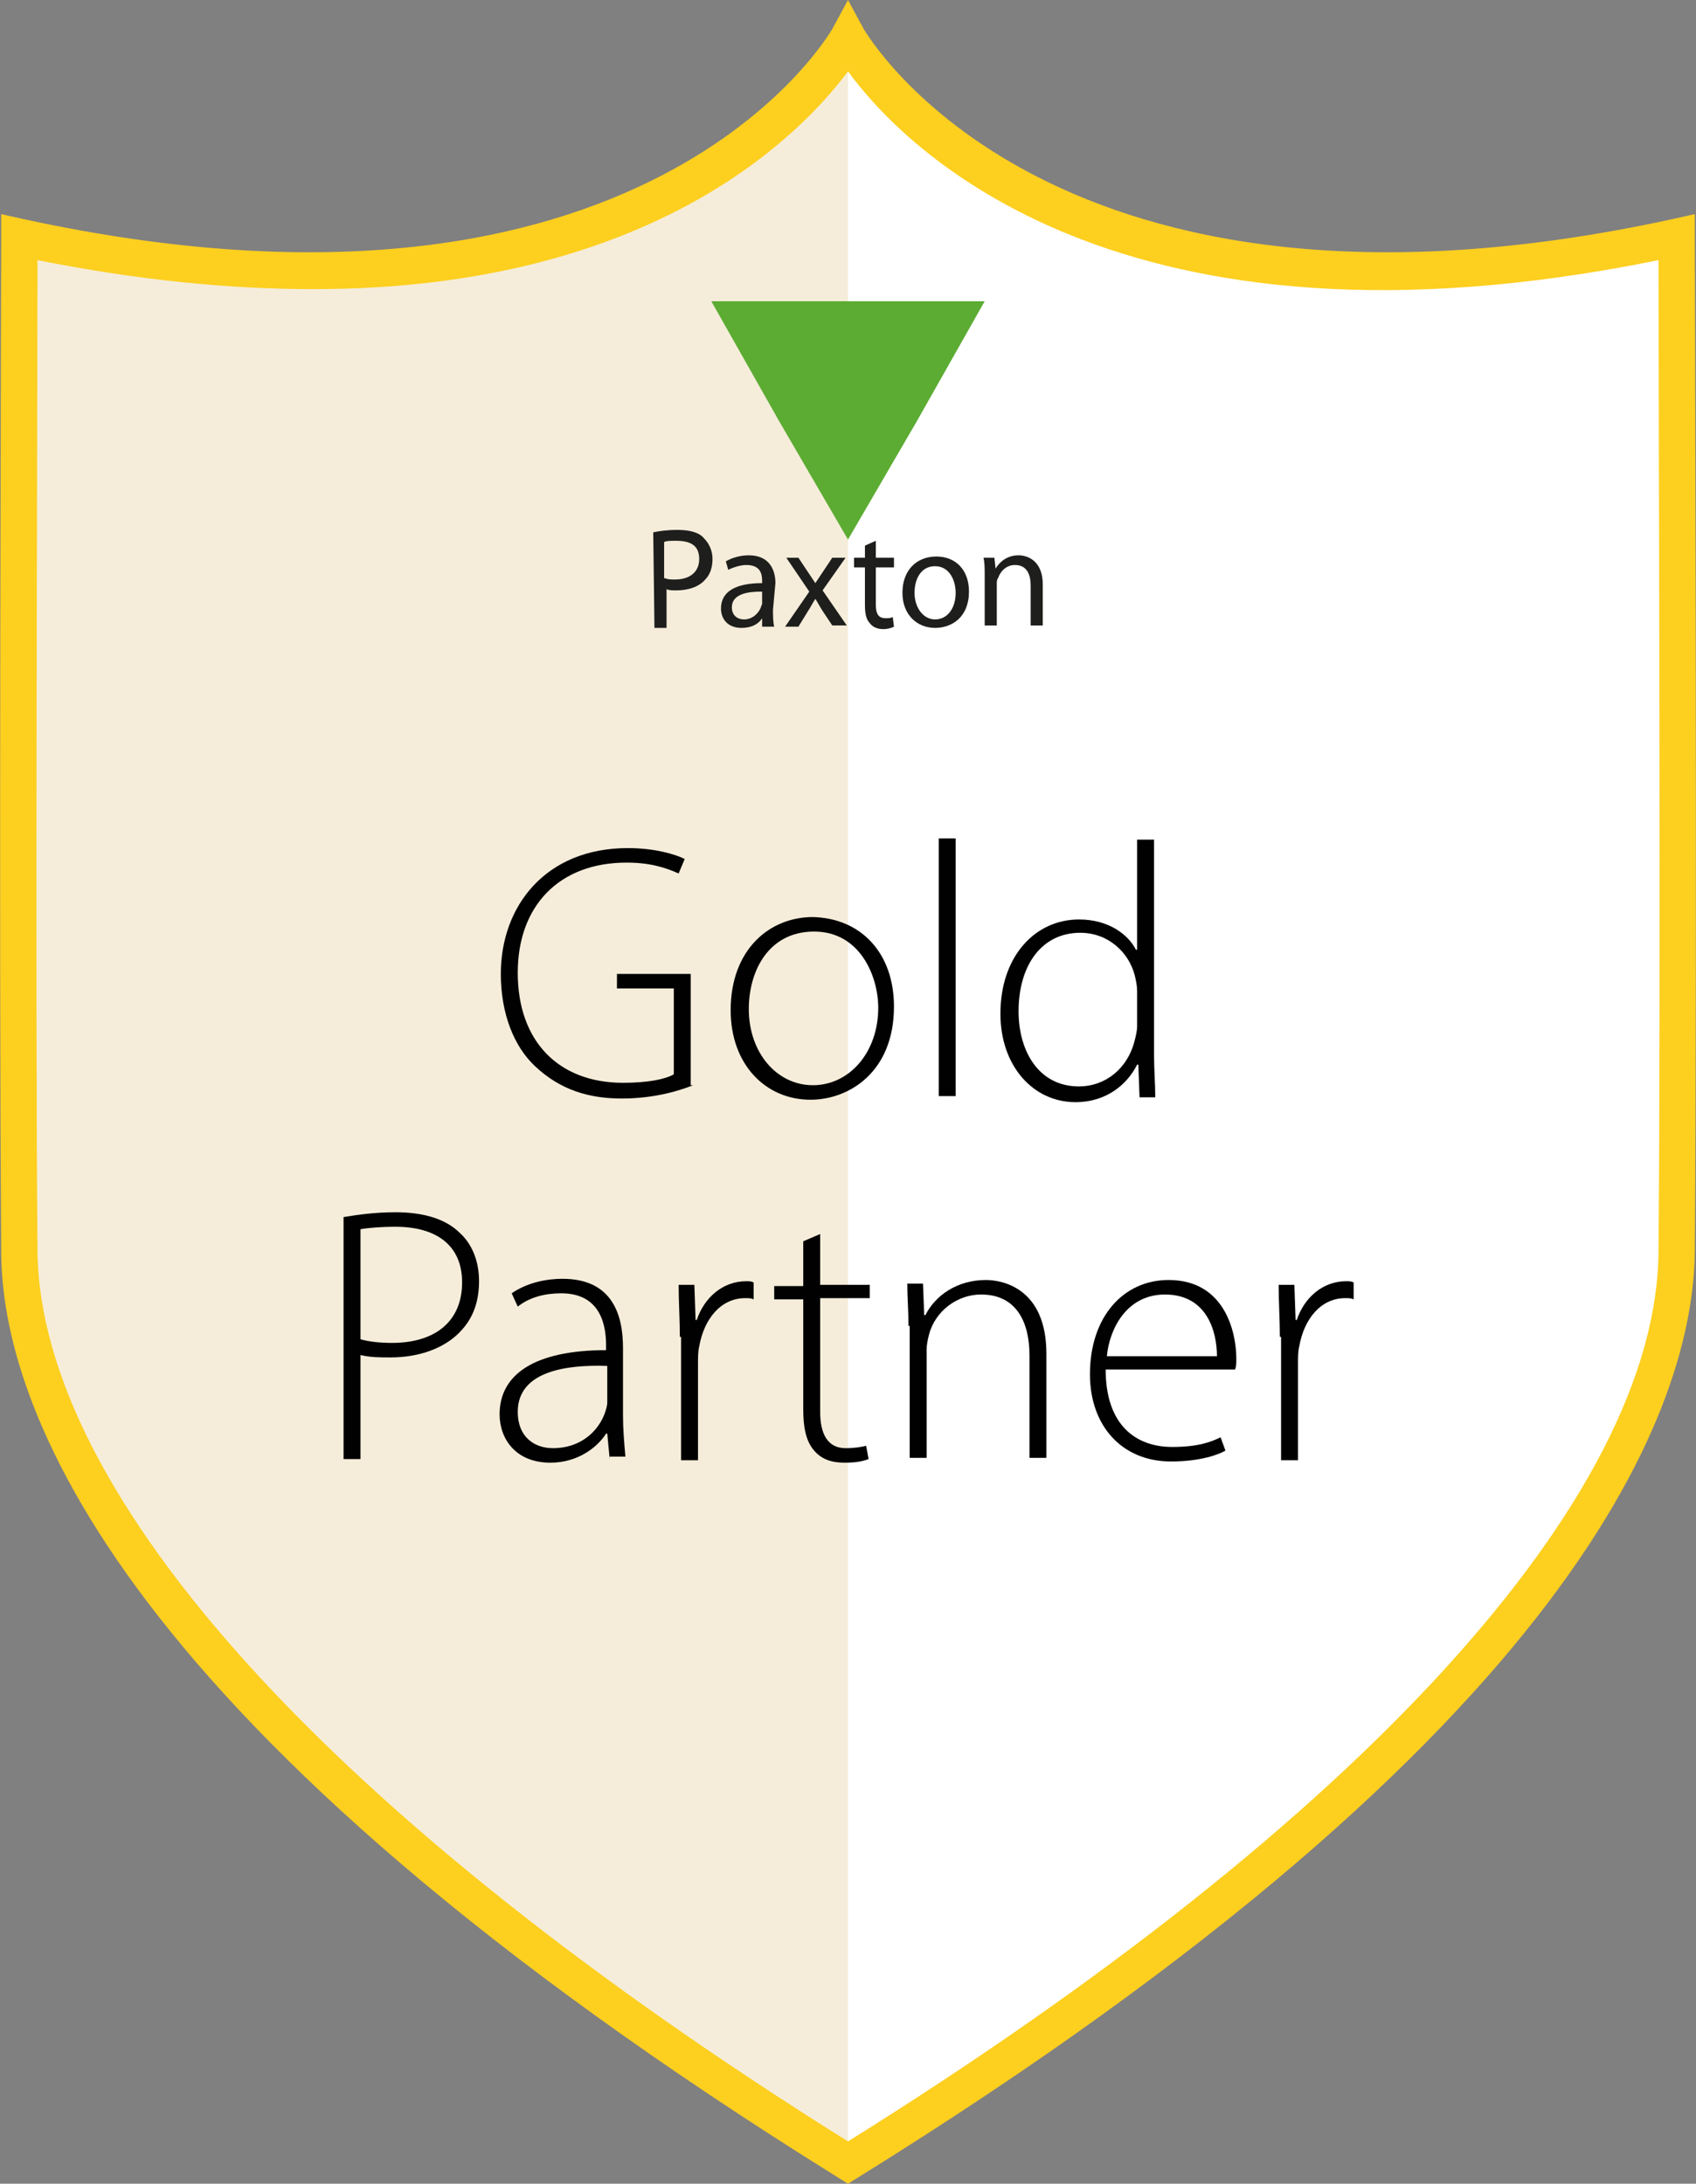 <?xml version="1.0" encoding="utf-8"?>
<!-- Generator: Adobe Illustrator 27.2.0, SVG Export Plug-In . SVG Version: 6.00 Build 0)  -->
<svg version="1.1" id="Layer_2_00000029755720719593241430000001504513261398069405_"
	 xmlns="http://www.w3.org/2000/svg" xmlns:xlink="http://www.w3.org/1999/xlink" x="0px" y="0px" viewBox="0 0 140.2 180.5"
	 style="enable-background:new 0 0 140.2 180.5;" xml:space="preserve">
<rect x="0" y="0" width="140.2" height="180.5" fill="#808080" stroke="none"/>
<style type="text/css">
	.st0{fill:#FFFFFF;}
	.st1{opacity:0.18;fill:#CC9E36;enable-background:new    ;}
	.st2{fill:#FDCF1F;}
	.st3{enable-background:new    ;}
	.st4{fill:#010101;}
	.st5{fill:#5CAC33;}
	.st6{fill:#1E1E1C;}
</style>
<g id="Layer_1-2">
	<g>
		<g>
			<path class="st0" d="M70.1,178.8c-37-23-68.4-51.2-68.5-75.4c-0.2-24.2,0-83.8,0-83.8C54.8,31.2,70.1,3.1,70.1,3.1
				s15.3,28,68.5,16.5c0,0,0.2,59.6,0,83.8S107.1,155.8,70.1,178.8z"/>
			<path class="st1" d="M70.1,3.1c0,0-15.3,28-68.5,16.5c0,0-0.2,59.6,0,83.8s31.6,52.4,68.5,75.4V3.1z"/>
			<path class="st2" d="M70.1,180.5l-0.8-0.5c-60-37.3-69.2-64-69.2-76.6c-0.2-23.9,0-83.2,0-83.8v-1.9l1.8,0.4
				C53.4,29.3,68.6,2.7,68.8,2.4L70.1,0l1.3,2.4c0.2,0.3,15.5,26.9,66.9,15.7l1.8-0.4v1.9c0,0.6,0.2,59.9,0,83.8
				c-0.1,12.6-9.2,39.4-69.2,76.6L70.1,180.5L70.1,180.5z M3.1,21.5c0,10.2-0.2,60.4,0,81.9c0.2,20.3,24.6,47.1,67,73.6
				c42.5-26.5,66.9-53.3,67-73.6c0.2-21.5,0-71.7,0-81.9c-44.6,9.1-62.4-9.3-67-15.6C66.3,11,54,23.9,25.9,23.9
				C19.2,23.9,11.6,23.2,3.1,21.5L3.1,21.5z"/>
		</g>
		<g class="st3">
			<path class="st4" d="M57.3,89.7c-1,0.4-3.1,1.1-5.9,1.1c-2.7,0-5.1-0.7-7.2-2.7c-1.7-1.6-2.8-4.3-2.8-7.6
				c0-5.6,3.7-10.4,10.5-10.4c2.2,0,3.9,0.5,4.7,0.9l-0.5,1.2c-1.1-0.5-2.4-0.9-4.3-0.9c-5.6,0-9,3.6-9,9.1c0,5.7,3.4,9.1,8.7,9.1
				c2.1,0,3.5-0.3,4.2-0.7v-7.1h-4.7v-1.2h6.1V89.7z"/>
		</g>
		<g class="st3">
			<path class="st4" d="M73.9,83.2c0,5.4-3.7,7.7-6.9,7.7c-3.7,0-6.6-2.9-6.6-7.4c0-5,3.2-7.7,6.8-7.7
				C71.2,75.9,73.9,78.8,73.9,83.2z M61.9,83.4c0,3.6,2.3,6.3,5.3,6.3c3,0,5.4-2.7,5.4-6.4c0-2.6-1.5-6.3-5.3-6.3
				C63.5,77,61.9,80.3,61.9,83.4z"/>
			<path class="st4" d="M77.6,69.3H79v21.3h-1.4V69.3z"/>
			<path class="st4" d="M95.4,69.3v18c0,1.1,0.1,2.3,0.1,3.4h-1.3l-0.1-2.7h-0.1c-0.8,1.6-2.5,3.1-5.1,3.1c-3.5,0-6.2-3-6.2-7.3
				c0-4.8,2.9-7.8,6.5-7.8c2.5,0,4.1,1.3,4.7,2.5H94v-9.1H95.4z M94,81.9c0-0.4-0.1-0.9-0.2-1.3c-0.5-1.9-2.2-3.5-4.5-3.5
				c-3.2,0-5.1,2.7-5.1,6.5c0,3.2,1.6,6.2,5,6.2c2.1,0,4-1.4,4.6-3.8c0.1-0.4,0.2-0.8,0.2-1.2V81.9z"/>
		</g>
		<g class="st3">
			<path class="st4" d="M28.4,100.6c1.2-0.2,2.6-0.4,4.3-0.4c2.4,0,4.2,0.6,5.3,1.7c1,0.9,1.6,2.3,1.6,4c0,1.7-0.5,3-1.4,4
				c-1.3,1.5-3.5,2.3-5.9,2.3c-0.9,0-1.7,0-2.5-0.2v8.6h-1.4V100.6z M29.8,110.7c0.7,0.2,1.6,0.3,2.6,0.3c3.6,0,5.8-1.8,5.8-5
				c0-3.2-2.3-4.6-5.5-4.6c-1.3,0-2.3,0.1-2.9,0.2V110.7z"/>
		</g>
		<g class="st3">
			<path class="st4" d="M50.4,120.6l-0.2-2.1h-0.1c-0.7,1.1-2.3,2.4-4.6,2.4c-2.9,0-4.2-2-4.2-4c0-3.3,2.9-5.3,8.8-5.3v-0.4
				c0-1.4-0.3-4.3-3.7-4.3c-1.3,0-2.6,0.3-3.6,1.1l-0.5-1.1c1.3-0.9,2.9-1.2,4.2-1.2c4.2,0,5,3.1,5,5.7v5.6c0,1.1,0.1,2.3,0.2,3.4
				H50.4z M50.1,112.9c-3.2-0.1-7.3,0.4-7.3,3.8c0,2.1,1.4,3,2.9,3c2.4,0,3.8-1.5,4.3-2.9c0.1-0.3,0.2-0.6,0.2-0.9V112.9z"/>
		</g>
		<g class="st3">
			<path class="st4" d="M56.2,110.5c0-1.4-0.1-2.9-0.1-4.3h1.3l0.1,2.9h0.1c0.6-1.8,2.1-3.2,4.1-3.2c0.2,0,0.4,0,0.6,0.1v1.4
				c-0.2-0.1-0.4-0.1-0.7-0.1c-2,0-3.4,1.7-3.8,4c-0.1,0.4-0.1,0.9-0.1,1.4v8h-1.4V110.5z"/>
		</g>
		<g class="st3">
			<path class="st4" d="M67.8,102v4.2h4.1v1.1h-4.1v9.4c0,1.8,0.6,3,2.1,3c0.8,0,1.3-0.1,1.7-0.2l0.2,1.1c-0.5,0.2-1.1,0.3-2,0.3
				c-1.1,0-1.9-0.3-2.5-1c-0.7-0.8-0.9-2-0.9-3.4v-9.1H64v-1.1h2.4v-3.7L67.8,102z"/>
			<path class="st4" d="M75.1,109.6c0-1.3-0.1-2.3-0.1-3.5h1.3l0.1,2.6h0.1c0.8-1.6,2.6-2.9,5-2.9c1.4,0,5,0.7,5,6.1v8.6h-1.4v-8.5
				c0-2.6-1-5-4-5c-2,0-3.8,1.4-4.3,3.3c-0.1,0.4-0.2,0.8-0.2,1.3v8.9h-1.4V109.6z"/>
			<path class="st4" d="M91.4,113.2c0,4.6,2.5,6.4,5.5,6.4c2.1,0,3.2-0.4,4-0.8l0.4,1.1c-0.5,0.3-2,0.9-4.5,0.9
				c-4.1,0-6.7-3-6.7-7.2c0-4.8,2.8-7.8,6.5-7.8c4.7,0,5.6,4.4,5.6,6.5c0,0.4,0,0.6-0.1,0.9H91.4z M100.6,112.1c0-2-0.8-5.1-4.3-5.1
				c-3.2,0-4.6,2.9-4.8,5.1H100.6z"/>
			<path class="st4" d="M105.8,110.5c0-1.4-0.1-2.9-0.1-4.3h1.3l0.1,2.9h0.1c0.6-1.8,2.1-3.2,4.1-3.2c0.2,0,0.4,0,0.6,0.1v1.4
				c-0.2-0.1-0.4-0.1-0.7-0.1c-2,0-3.4,1.7-3.8,4c-0.1,0.4-0.1,0.9-0.1,1.4v8h-1.4V110.5z"/>
		</g>
		<g>
			<polygon class="st5" points="70.1,44.6 64.4,34.8 58.8,24.9 70.1,24.9 81.4,24.9 75.8,34.8 70.1,44.6 70.1,44.6 			"/>
			<path class="st6" d="M55,47.8c0.2,0.1,0.5,0.1,0.8,0.1c1.2,0,2-0.6,2-1.7s-0.7-1.5-1.9-1.5c-0.5,0-0.8,0-1,0.1V47.8L55,47.8
				L55,47.8z M54,44c0.5-0.1,1.1-0.2,2-0.2c1,0,1.8,0.2,2.2,0.7c0.4,0.4,0.7,1,0.7,1.7s-0.2,1.3-0.6,1.7c-0.5,0.6-1.4,0.9-2.4,0.9
				c-0.3,0-0.6,0-0.8-0.1v3.2h-1L54,44L54,44L54,44z"/>
			<path class="st6" d="M62.9,48.9c-1.1,0-2.4,0.2-2.4,1.3c0,0.7,0.5,1,1,1c0.7,0,1.2-0.5,1.4-1c0-0.1,0.1-0.2,0.1-0.3V48.9
				C62.9,48.9,62.9,48.9,62.9,48.9z M63.9,50.4c0,0.5,0,1,0.1,1.4H63L63,51.1h0c-0.3,0.5-0.9,0.8-1.7,0.8c-1.2,0-1.7-0.8-1.7-1.6
				c0-1.4,1.2-2.1,3.4-2.1V48c0-0.5-0.1-1.3-1.3-1.3c-0.5,0-1.1,0.2-1.5,0.4l-0.2-0.7c0.5-0.3,1.2-0.5,1.9-0.5
				c1.7,0,2.2,1.2,2.2,2.3L63.9,50.4L63.9,50.4L63.9,50.4z"/>
			<path class="st6" d="M66,46.1l0.8,1.2c0.2,0.3,0.4,0.6,0.6,0.9h0c0.2-0.3,0.4-0.6,0.6-0.9l0.8-1.2h1.1L68,48.8l2,2.9h-1.2
				L68,50.5c-0.2-0.3-0.4-0.7-0.6-1h0c-0.2,0.3-0.4,0.7-0.6,1l-0.8,1.3h-1.1l2-2.9l-1.9-2.8L66,46.1L66,46.1z"/>
			<path class="st6" d="M72.4,44.7v1.4h1.5v0.8h-1.5V50c0,0.7,0.2,1.1,0.8,1.1c0.3,0,0.4,0,0.6-0.1l0.1,0.8
				c-0.2,0.1-0.5,0.2-0.9,0.2c-0.5,0-0.9-0.2-1.1-0.5c-0.3-0.3-0.4-0.8-0.4-1.5v-3.1h-0.9v-0.8h0.9v-1L72.4,44.7L72.4,44.7
				L72.4,44.7z"/>
			<path class="st6" d="M75.6,49c0,1.2,0.7,2.2,1.7,2.2s1.7-0.9,1.7-2.2c0-1-0.5-2.2-1.7-2.2S75.6,47.9,75.6,49L75.6,49L75.6,49z
				 M80.1,48.9c0,2.1-1.4,3-2.8,3c-1.5,0-2.7-1.1-2.7-2.9c0-1.9,1.2-3,2.8-3S80.1,47.1,80.1,48.9L80.1,48.9z"/>
			<path class="st6" d="M81.4,47.6c0-0.6,0-1.1-0.1-1.5h0.9l0.1,0.9h0c0.3-0.5,0.9-1.1,1.9-1.1c0.8,0,2,0.5,2,2.4v3.4h-1v-3.3
				c0-0.9-0.3-1.7-1.3-1.7c-0.7,0-1.2,0.5-1.4,1.1c-0.1,0.1-0.1,0.3-0.1,0.5v3.4h-1L81.4,47.6L81.4,47.6L81.4,47.6z"/>
		</g>
	</g>
</g>
</svg>
